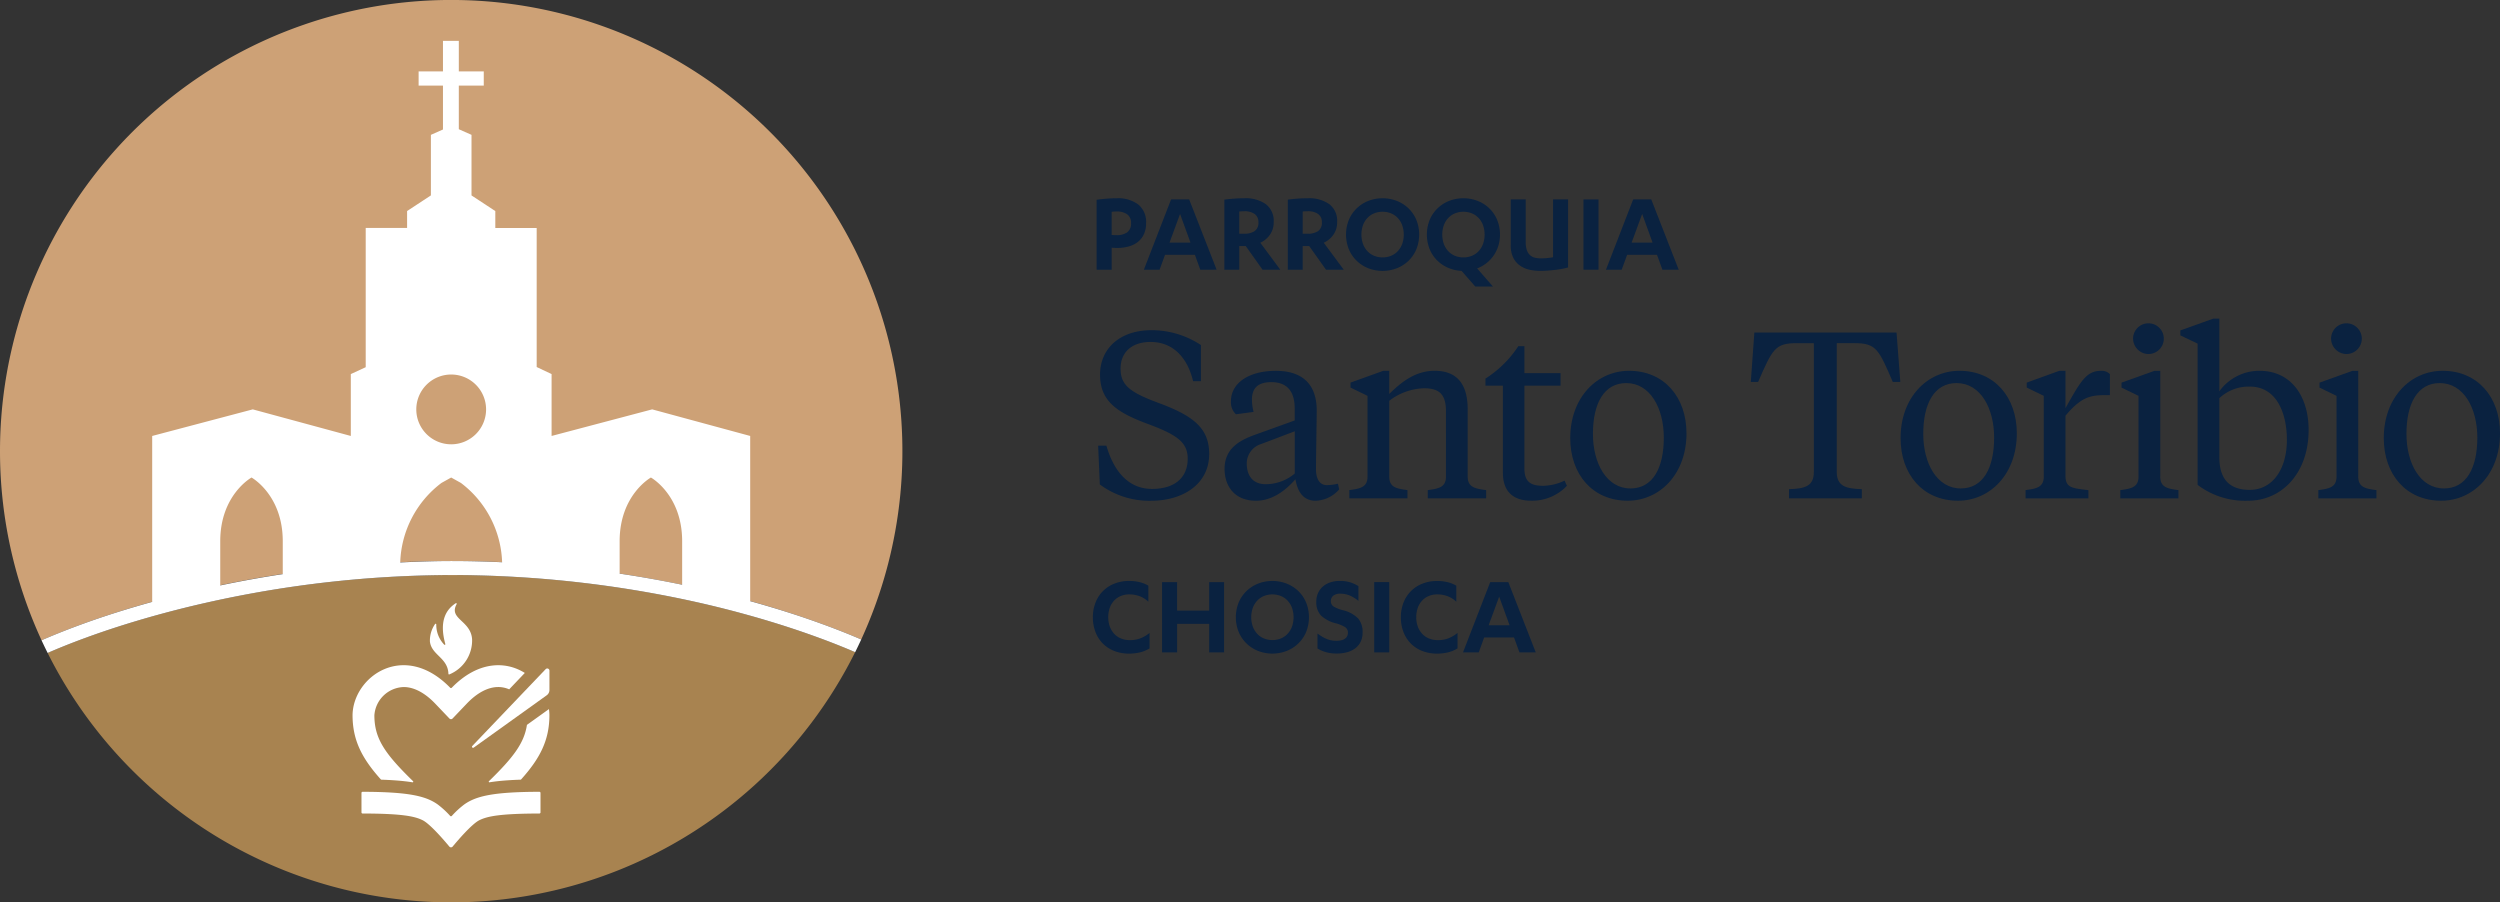 <svg xmlns="http://www.w3.org/2000/svg" xmlns:xlink="http://www.w3.org/1999/xlink" width="415.561" height="150" viewBox="0 0 415.561 150"><rect x="0" y="0" width="415.561" height="150" fill="#333333" stroke="none"/><defs><clipPath id="clip-path"><rect id="Rect&#xE1;ngulo_1439" data-name="Rect&#xE1;ngulo 1439" width="415.561" height="150" fill="none"></rect></clipPath></defs><g id="Logo-parroquia-santo-toribio-chosica" transform="translate(0 0)"><g id="Grupo_1891" data-name="Grupo 1891" transform="translate(0 0)" clip-path="url(#clip-path)"><path id="Trazado_2569" data-name="Trazado 2569" d="M83.388,42.721a4.806,4.806,0,0,0-1.808-.325,3.541,3.541,0,0,0-1.426.277,3.171,3.171,0,0,0-1.1.777,3.423,3.423,0,0,0-.707,1.2,4.641,4.641,0,0,0-.245,1.544,4.417,4.417,0,0,0,.265,1.566,3.579,3.579,0,0,0,.738,1.2,3.144,3.144,0,0,0,1.13.767,3.817,3.817,0,0,0,1.445.267,4.884,4.884,0,0,0,1.77-.3,5.573,5.573,0,0,0,1.515-.9v2.576a5.689,5.689,0,0,1-1.662.678,7.832,7.832,0,0,1-1.719.188,6.66,6.66,0,0,1-2.489-.442,5.381,5.381,0,0,1-3.117-3.148,6.686,6.686,0,0,1-.433-2.448,6.541,6.541,0,0,1,.442-2.448A5.469,5.469,0,0,1,79.129,40.6a6.554,6.554,0,0,1,2.45-.442,7.32,7.32,0,0,1,1.681.185,5.463,5.463,0,0,1,1.505.6v2.674a4.112,4.112,0,0,0-1.378-.895" transform="translate(106.118 56.41)" fill="#0a2240"></path><path id="Trazado_2570" data-name="Trazado 2570" d="M90.631,40.236V51.918H88.155v-4.74H82.823v4.74h-2.5V40.236h2.5v4.74h5.331v-4.74Z" transform="translate(112.841 56.524)" fill="#0a2240"></path><path id="Trazado_2571" data-name="Trazado 2571" d="M85.9,43.743a5.71,5.71,0,0,1,1.3-1.907A5.875,5.875,0,0,1,89.123,40.6a6.594,6.594,0,0,1,4.749,0,5.843,5.843,0,0,1,1.936,1.238,5.71,5.71,0,0,1,1.3,1.907,6.562,6.562,0,0,1,0,4.9,5.686,5.686,0,0,1-1.3,1.907,5.887,5.887,0,0,1-1.936,1.241,6.594,6.594,0,0,1-4.749,0A5.92,5.92,0,0,1,87.2,50.546a5.686,5.686,0,0,1-1.3-1.907,6.562,6.562,0,0,1,0-4.9m8.859.885a3.59,3.59,0,0,0-.738-1.2,3.159,3.159,0,0,0-1.121-.767,3.816,3.816,0,0,0-2.792,0,3.181,3.181,0,0,0-1.121.767,3.59,3.59,0,0,0-.738,1.2,4.758,4.758,0,0,0,0,3.129,3.6,3.6,0,0,0,.738,1.2,3.149,3.149,0,0,0,1.121.767,3.784,3.784,0,0,0,2.792,0,3.128,3.128,0,0,0,1.121-.767,3.6,3.6,0,0,0,.738-1.2,4.758,4.758,0,0,0,0-3.129" transform="translate(120.001 56.41)" fill="#0a2240"></path><path id="Trazado_2572" data-name="Trazado 2572" d="M92.61,49.761a4.181,4.181,0,0,0,1.741.344,3.854,3.854,0,0,0,.717-.067,1.863,1.863,0,0,0,.6-.228,1.223,1.223,0,0,0,.411-.411,1.138,1.138,0,0,0,.159-.611,1.065,1.065,0,0,0-.512-.981,6.071,6.071,0,0,0-1.436-.592,5.533,5.533,0,0,1-2.527-1.308,3.2,3.2,0,0,1-.777-2.292,3.417,3.417,0,0,1,.305-1.474,3.107,3.107,0,0,1,.837-1.092,3.62,3.62,0,0,1,1.238-.669,4.918,4.918,0,0,1,1.513-.226,5.753,5.753,0,0,1,1.741.236,6.119,6.119,0,0,1,1.368.63v2.458a5.954,5.954,0,0,0-1.416-.885,4.032,4.032,0,0,0-1.614-.315,1.765,1.765,0,0,0-1.149.334,1.1,1.1,0,0,0-.4.885,1.037,1.037,0,0,0,.5.945,5.84,5.84,0,0,0,1.522.589,5.251,5.251,0,0,1,2.5,1.356,3.39,3.39,0,0,1,.748,2.321,3.458,3.458,0,0,1-.334,1.585,3.036,3.036,0,0,1-.926,1.092,4.05,4.05,0,0,1-1.376.64,6.674,6.674,0,0,1-1.691.2,6.41,6.41,0,0,1-1.78-.236,5.1,5.1,0,0,1-1.388-.608V48.9a7.236,7.236,0,0,0,1.426.856" transform="translate(127.816 56.408)" fill="#0a2240"></path><rect id="Rect&#xE1;ngulo_1437" data-name="Rect&#xE1;ngulo 1437" width="2.499" height="11.682" transform="translate(228.424 96.761)" fill="#0a2240"></rect><path id="Trazado_2573" data-name="Trazado 2573" d="M104.677,42.721a4.815,4.815,0,0,0-1.808-.325,3.541,3.541,0,0,0-1.426.277,3.171,3.171,0,0,0-1.1.777,3.423,3.423,0,0,0-.707,1.2,4.641,4.641,0,0,0-.245,1.544,4.418,4.418,0,0,0,.265,1.566,3.579,3.579,0,0,0,.738,1.2,3.144,3.144,0,0,0,1.13.767,3.817,3.817,0,0,0,1.445.267,4.884,4.884,0,0,0,1.77-.3,5.573,5.573,0,0,0,1.515-.9v2.576a5.689,5.689,0,0,1-1.662.678,7.832,7.832,0,0,1-1.719.188,6.66,6.66,0,0,1-2.489-.442,5.381,5.381,0,0,1-3.117-3.148,6.686,6.686,0,0,1-.433-2.448,6.541,6.541,0,0,1,.442-2.448,5.469,5.469,0,0,1,3.145-3.145,6.554,6.554,0,0,1,2.45-.442,7.32,7.32,0,0,1,1.681.185,5.418,5.418,0,0,1,1.5.6v2.674a4.077,4.077,0,0,0-1.376-.895" transform="translate(136.024 56.41)" fill="#0a2240"></path><path id="Trazado_2574" data-name="Trazado 2574" d="M104.646,49.439l-.9,2.479h-2.616l4.523-11.682h3.008l4.562,11.682h-2.713l-.9-2.479Zm4.228-2.025-1.731-4.759-1.751,4.759Z" transform="translate(142.057 56.524)" fill="#0a2240"></path><path id="Trazado_2575" data-name="Trazado 2575" d="M75.8,25.58V13.958q.649-.1,1.573-.178t1.792-.077a5.585,5.585,0,0,1,3.549,1.032,3.731,3.731,0,0,1,1.308,3.117,4.185,4.185,0,0,1-.385,1.878A3.507,3.507,0,0,1,82.608,21a4.387,4.387,0,0,1-1.515.726,6.865,6.865,0,0,1-1.83.236c-.156,0-.327,0-.51-.01s-.334-.017-.452-.029V25.58Zm2.852-5.752c.159.007.308.01.452.01a2.942,2.942,0,0,0,1.78-.471,1.754,1.754,0,0,0,.64-1.515,1.7,1.7,0,0,0-.64-1.474,2.864,2.864,0,0,0-1.739-.474c-.118,0-.26,0-.423.01a2.46,2.46,0,0,0-.423.051V19.8q.119.018.354.029" transform="translate(106.484 19.251)" fill="#0a2240"></path><path id="Trazado_2576" data-name="Trazado 2576" d="M82.588,22.987l-.907,2.479H79.067L83.59,13.784H86.6l4.562,11.682H88.448l-.9-2.479Zm4.228-2.025L85.084,16.2l-1.751,4.759Z" transform="translate(111.071 19.365)" fill="#0a2240"></path><path id="Trazado_2577" data-name="Trazado 2577" d="M84.63,25.58V13.939c.418-.067.94-.12,1.563-.168s1.21-.067,1.76-.067a5.793,5.793,0,0,1,3.578.984,3.463,3.463,0,0,1,1.3,2.951,3.556,3.556,0,0,1-.64,2.152A3.989,3.989,0,0,1,90.608,21.1l3.323,4.482H90.981l-2.792-3.932H87.107V25.58ZM87.953,19.6a3,3,0,0,0,1.7-.43,1.635,1.635,0,0,0,.64-1.457,1.6,1.6,0,0,0-.63-1.395,2.862,2.862,0,0,0-1.71-.455c-.118,0-.262,0-.433.012s-.308.017-.414.029v3.7Z" transform="translate(118.886 19.251)" fill="#0a2240"></path><path id="Trazado_2578" data-name="Trazado 2578" d="M89.016,25.58V13.939c.418-.067.94-.12,1.563-.168s1.21-.067,1.76-.067a5.793,5.793,0,0,1,3.578.984,3.463,3.463,0,0,1,1.3,2.951,3.556,3.556,0,0,1-.64,2.152A3.989,3.989,0,0,1,94.994,21.1l3.323,4.482H95.367l-2.792-3.932H91.493V25.58ZM92.339,19.6a3,3,0,0,0,1.7-.43,1.635,1.635,0,0,0,.64-1.457,1.6,1.6,0,0,0-.63-1.395,2.862,2.862,0,0,0-1.71-.455c-.118,0-.262,0-.433.012s-.308.017-.414.029v3.7Z" transform="translate(125.047 19.251)" fill="#0a2240"></path><path id="Trazado_2579" data-name="Trazado 2579" d="M93.515,17.291a5.711,5.711,0,0,1,1.3-1.907,5.875,5.875,0,0,1,1.926-1.238,6.594,6.594,0,0,1,4.749,0,5.843,5.843,0,0,1,1.936,1.238,5.71,5.71,0,0,1,1.3,1.907,6.562,6.562,0,0,1,0,4.9,5.686,5.686,0,0,1-1.3,1.907,5.887,5.887,0,0,1-1.936,1.241,6.594,6.594,0,0,1-4.749,0,5.92,5.92,0,0,1-1.926-1.241,5.686,5.686,0,0,1-1.3-1.907,6.562,6.562,0,0,1,0-4.9m8.859.885a3.589,3.589,0,0,0-.738-1.2,3.159,3.159,0,0,0-1.121-.767,3.816,3.816,0,0,0-2.792,0,3.18,3.18,0,0,0-1.121.767,3.59,3.59,0,0,0-.738,1.2,4.758,4.758,0,0,0,0,3.129,3.6,3.6,0,0,0,.738,1.2,3.149,3.149,0,0,0,1.121.767,3.784,3.784,0,0,0,2.792,0,3.128,3.128,0,0,0,1.121-.767,3.6,3.6,0,0,0,.738-1.2,4.758,4.758,0,0,0,0-3.129" transform="translate(130.701 19.251)" fill="#0a2240"></path><path id="Trazado_2580" data-name="Trazado 2580" d="M99.1,17.291a5.711,5.711,0,0,1,1.3-1.907,5.875,5.875,0,0,1,1.926-1.238,6.594,6.594,0,0,1,4.749,0,5.843,5.843,0,0,1,1.936,1.238,5.71,5.71,0,0,1,1.3,1.907,6.541,6.541,0,0,1,.188,4.357,5.984,5.984,0,0,1-.786,1.6,5.67,5.67,0,0,1-1.2,1.258,5.913,5.913,0,0,1-1.525.856l2.616,3.011h-2.931l-2.28-2.6a6.325,6.325,0,0,1-2.263-.522A5.971,5.971,0,0,1,100.3,24a5.685,5.685,0,0,1-1.226-1.881,6.571,6.571,0,0,1,.029-4.826m8.859.885a3.59,3.59,0,0,0-.738-1.2,3.159,3.159,0,0,0-1.121-.767,3.816,3.816,0,0,0-2.792,0,3.18,3.18,0,0,0-1.121.767,3.589,3.589,0,0,0-.738,1.2,4.757,4.757,0,0,0,0,3.129,3.6,3.6,0,0,0,.738,1.2,3.149,3.149,0,0,0,1.121.767,3.784,3.784,0,0,0,2.792,0,3.128,3.128,0,0,0,1.121-.767,3.6,3.6,0,0,0,.738-1.2,4.757,4.757,0,0,0,0-3.129" transform="translate(138.551 19.251)" fill="#0a2240"></path><path id="Trazado_2581" data-name="Trazado 2581" d="M106.921,13.784v7.08a4.063,4.063,0,0,0,.178,1.308,2.007,2.007,0,0,0,.5.834,1.755,1.755,0,0,0,.774.442,3.735,3.735,0,0,0,1.027.13,11.044,11.044,0,0,0,1.13-.051c.317-.034.632-.075.933-.127V13.784h2.5V25.091a9.748,9.748,0,0,1-.952.226c-.373.072-.767.132-1.181.178s-.827.084-1.25.118-.81.048-1.176.048a8.5,8.5,0,0,1-1.9-.2,4.329,4.329,0,0,1-1.582-.709,3.516,3.516,0,0,1-1.089-1.318,4.615,4.615,0,0,1-.4-2.054V13.784Z" transform="translate(146.689 19.365)" fill="#0a2240"></path><rect id="Rect&#xE1;ngulo_1438" data-name="Rect&#xE1;ngulo 1438" width="2.499" height="11.682" transform="translate(263.212 33.15)" fill="#0a2240"></rect><path id="Trazado_2582" data-name="Trazado 2582" d="M114.53,22.987l-.907,2.479h-2.614l4.523-11.682h3.008L123.1,25.466H120.39l-.9-2.479Zm4.228-2.025L117.026,16.2l-1.751,4.759Z" transform="translate(155.942 19.365)" fill="#0a2240"></path><path id="Trazado_2583" data-name="Trazado 2583" d="M76.182,48.464l-.274-6.44h1.373c1.178,4.124,3.573,7.185,7.58,7.185,3.691,0,5.93-1.806,5.93-5.026,0-2.71-1.768-3.965-6.519-5.733-5.223-1.924-8.051-3.809-8.051-8.246,0-4.163,3.1-7.383,8.6-7.383a14.912,14.912,0,0,1,8.167,2.472V31.3h-1.3c-.9-3.809-3.258-6.519-7.068-6.519-3.3,0-4.987,1.885-4.987,4.4,0,2.669,1.335,3.889,6.2,5.694C91.616,37,94.365,39.04,94.365,43.4c0,5.028-4.4,7.777-9.621,7.777a13.777,13.777,0,0,1-8.561-2.71" transform="translate(106.633 32.061)" fill="#0a2240"></path><path id="Trazado_2584" data-name="Trazado 2584" d="M99.841,41.964c0,1.729.669,2.672,1.808,2.672a8.965,8.965,0,0,0,1.844-.236l.2.943a5.373,5.373,0,0,1-3.927,1.885c-2,0-2.984-1.455-3.338-3.573-1.414,1.609-3.653,3.573-6.558,3.573-3.573,0-5.223-2.436-5.223-5.3,0-3.653,2.9-4.908,5.459-5.812l6.2-2.239V31.953c0-2.357-.825-4.439-3.889-4.439-2.121,0-3.22.9-3.22,2.907a8,8,0,0,0,.274,2.042l-2.943.392a2.747,2.747,0,0,1-.825-2.121c0-3.22,3.182-5.1,7.46-5.1,4.516,0,6.8,2.316,6.8,6.6,0,1.294-.12,8.09-.12,9.737m-3.533.748V35.683L90.732,37.8a3.38,3.38,0,0,0-2.4,3.179c0,2.239,1.137,3.5,3.141,3.5a7.507,7.507,0,0,0,4.831-1.768" transform="translate(118.907 36.007)" fill="#0a2240"></path><path id="Trazado_2585" data-name="Trazado 2585" d="M109.33,32.344c0-2.828-1.14-3.809-3.653-3.809a9.929,9.929,0,0,0-5.771,2.083V43.223c0,1.806,1.255,2,3.023,2.236v1.376h-9.66V45.46c1.729-.233,3.023-.43,3.023-2.236V29.793l-2.826-1.376v-.825l5.459-1.962h.981v3.848c1.924-1.885,4.281-3.848,7.539-3.848,3.417,0,5.5,1.847,5.5,6.44V43.223c0,1.806,1.3,2,3.064,2.236v1.376h-9.7V45.46c1.727-.233,3.023-.43,3.023-2.236Z" transform="translate(131.022 36.005)" fill="#0a2240"></path><path id="Trazado_2586" data-name="Trazado 2586" d="M109.155,28.407h6.007V30.49h-6.007V44.233c0,2.159.943,2.9,3.1,2.9a8.527,8.527,0,0,0,3.573-.863l.392.863a7.931,7.931,0,0,1-5.969,2.475c-2.71,0-4.672-1.3-4.672-4.634V30.49h-2.9V29.311a18.139,18.139,0,0,0,5.456-5.379h1.022Z" transform="translate(144.238 33.62)" fill="#0a2240"></path><path id="Trazado_2587" data-name="Trazado 2587" d="M108.54,36.822c0-6.755,4.439-11.192,9.78-11.192,5.81,0,9.542,4.36,9.542,10.405,0,6.755-4.439,11.192-9.78,11.192-5.81,0-9.542-4.357-9.542-10.405m15.552-.079c0-4.908-2.277-9.071-6.245-9.071-3.691,0-5.536,3.376-5.536,8.443,0,4.908,2.277,9.071,6.243,9.071,3.691,0,5.538-3.376,5.538-8.443" transform="translate(152.474 36.005)" fill="#0a2240"></path><path id="Trazado_2588" data-name="Trazado 2588" d="M145.247,22.985l.628,8.207h-1.255c-2.318-5.379-2.749-6.44-6.322-6.44h-2.987v21.4c0,2.4,1.532,2.79,4.165,2.866v1.532h-12.1V49.019c2.631-.077,4.124-.471,4.124-2.866v-21.4H128.6c-3.573,0-4.006,1.061-6.361,6.44h-1.217l.589-8.207Z" transform="translate(170.004 32.29)" fill="#0a2240"></path><path id="Trazado_2589" data-name="Trazado 2589" d="M131.373,36.822c0-6.755,4.439-11.192,9.78-11.192,5.81,0,9.542,4.36,9.542,10.405,0,6.755-4.439,11.192-9.78,11.192-5.81,0-9.542-4.357-9.542-10.405m15.552-.079c0-4.908-2.277-9.071-6.245-9.071-3.691,0-5.536,3.376-5.536,8.443,0,4.908,2.277,9.071,6.243,9.071,3.691,0,5.538-3.376,5.538-8.443" transform="translate(184.549 36.005)" fill="#0a2240"></path><path id="Trazado_2590" data-name="Trazado 2590" d="M146.65,31.834c2.554-4.555,3.494-6.2,5.93-6.2a1.919,1.919,0,0,1,1.452.548v3.494h-.825c-2.434,0-4,.354-6.558,3.417v9.975c0,1.965.981,2.08,3.809,2.4v1.376H140.013V45.46c1.729-.236,3.025-.43,3.025-2.236V29.793l-2.828-1.376v-.825l5.418-1.962h1.022Z" transform="translate(196.686 36.005)" fill="#0a2240"></path><path id="Trazado_2591" data-name="Trazado 2591" d="M153.2,47.925c0,1.806,1.255,2,3.023,2.239v1.373h-9.66V50.164c1.729-.236,3.025-.433,3.025-2.239V34.5l-2.828-1.376V32.3l5.459-1.962h.981Zm-4.516-23.011a2.554,2.554,0,1,1,2.551,2.631,2.589,2.589,0,0,1-2.551-2.631" transform="translate(205.886 31.304)" fill="#0a2240"></path><path id="Trazado_2592" data-name="Trazado 2592" d="M150.711,24.811v-.825l5.5-1.965h.981V34.115a8.182,8.182,0,0,1,6.676-3.415c5.379,0,8.167,4.4,8.167,9.816,0,7.265-4.516,11.781-10.052,11.781a13.084,13.084,0,0,1-8.4-2.631V26.184Zm17.711,17.355c0-4.437-1.727-8.835-6.125-8.835a7.1,7.1,0,0,0-5.105,1.924v9.778c0,4.006,2,5.459,5.064,5.459,3.653,0,6.166-3.258,6.166-8.325" transform="translate(211.714 30.936)" fill="#0a2240"></path><path id="Trazado_2593" data-name="Trazado 2593" d="M166.886,47.925c0,1.806,1.255,2,3.023,2.239v1.373h-9.66V50.164c1.729-.236,3.025-.433,3.025-2.239V34.5l-2.828-1.376V32.3l5.459-1.962h.981ZM162.37,24.914a2.554,2.554,0,1,1,2.551,2.631,2.589,2.589,0,0,1-2.551-2.631" transform="translate(225.113 31.304)" fill="#0a2240"></path><path id="Trazado_2594" data-name="Trazado 2594" d="M164.773,36.822c0-6.755,4.439-11.192,9.78-11.192,5.81,0,9.542,4.36,9.542,10.405,0,6.755-4.439,11.192-9.78,11.192-5.81,0-9.542-4.357-9.542-10.405m15.552-.079c0-4.908-2.277-9.071-6.245-9.071-3.691,0-5.536,3.376-5.536,8.443,0,4.908,2.277,9.071,6.243,9.071,3.691,0,5.538-3.376,5.538-8.443" transform="translate(231.468 36.005)" fill="#0a2240"></path><path id="Trazado_2595" data-name="Trazado 2595" d="M26.864,99.61a188.559,188.559,0,0,1,48.314-6.358h.01a189.514,189.514,0,0,1,48.223,6.31c4.672,1.255,9.177,2.672,13.385,4.211,2.282.834,4.418,1.683,6.361,2.523a75,75,0,1,0-136.25.132c1.452-.635,3.713-1.575,6.664-2.655,4.119-1.505,8.592-2.907,13.294-4.163" transform="translate(0 0.001)" fill="#cda176"></path><path id="Trazado_2596" data-name="Trazado 2596" d="M118.267,46l-.087-.024c-2.729-.733-5.692-1.452-8.869-2.131a188.435,188.435,0,0,0-34.9-4.052c-1.272-.026-2.556-.046-3.855-.048q-2.215.007-4.377.063a187.638,187.638,0,0,0-28.674,2.939c-5.4.979-10.312,2.116-14.667,3.28-.464.123-.919.248-1.368.373-4.646,1.282-8.595,2.583-11.728,3.727-2.8,1.024-4.951,1.914-6.452,2.568a75,75,0,0,0,134.232-.13c-1.484-.642-3.533-1.479-6.154-2.438-3.458-1.265-7.868-2.717-13.1-4.127" transform="translate(4.625 55.837)" fill="#a88350"></path><path id="Trazado_2597" data-name="Trazado 2597" d="M132.762,99.81c-3.816-1.4-7.885-2.686-12.094-3.852V68.5L104.376,64.08,87.654,68.5V58.214l-2.477-1.174V33.929H78.3V31.118l-3.956-2.6V18.447l-2.111-.935V10.259H76.38V7.9H72.234V2.823H69.6V7.9H65.551v2.359H69.6v7.3l-2.008.89V28.513l-3.956,2.6v2.811H56.757V57.07L54.28,58.214V68.5L37.985,64.08,21.265,68.5V96.08c-4.127,1.145-8.073,2.393-11.728,3.73-2.951,1.077-5.211,2.018-6.666,2.652.327.709.666,1.409,1.015,2.107,1.5-.656,3.648-1.544,6.452-2.568,3.133-1.147,7.08-2.446,11.726-3.73.45-.125.9-.248,1.368-.373C27.787,96.734,32.7,95.6,38.1,94.62a187.336,187.336,0,0,1,28.677-2.939c1.44-.036,2.9-.06,4.374-.063q1.948,0,3.855.048a188.409,188.409,0,0,1,34.9,4.052c3.177.676,6.142,1.4,8.869,2.131.029.007.058.014.087.024,5.235,1.409,9.646,2.862,13.1,4.127,2.621.957,4.67,1.8,6.154,2.438q.519-1.046,1.008-2.107c-1.943-.842-4.078-1.688-6.361-2.523m-28.6-24.4s5.194,2.871,5.194,10.591v7.231c-3.184-.659-6.649-1.291-10.391-1.847V86c0-7.719,5.2-10.591,5.2-10.591m-33.2-17.122a5.8,5.8,0,1,1-5.8,5.8,5.8,5.8,0,0,1,5.8-5.8M32.577,93.343V86c0-7.719,5.2-10.591,5.2-10.591S42.968,78.278,42.968,86v5.466q-5.227.794-10.391,1.881m38.577-4.057h-.01c-2.888,0-5.771.1-8.648.236a17.224,17.224,0,0,1,6.851-13.217l1.618-.9,1.618.9a17.232,17.232,0,0,1,6.849,13.183c-2.689-.123-5.447-.2-8.28-.2" transform="translate(4.033 3.967)" fill="#fff"></path><path id="Trazado_2598" data-name="Trazado 2598" d="M44.876,46.319l-12.2,12.772a.182.182,0,0,0,.236.274l12.137-8.7a1.085,1.085,0,0,0,.455-.883V46.569a.363.363,0,0,0-.625-.25" transform="translate(45.827 64.91)" fill="#fff"></path><path id="Trazado_2599" data-name="Trazado 2599" d="M32.8,53.437a.111.111,0,0,0,.151.1,6.1,6.1,0,0,0,3.785-5.86c-.221-3.124-3.949-3.34-2.568-5.82a.11.11,0,0,0-.154-.149c-1.52.991-2.821,2.845-1.727,6.774a.11.11,0,0,1-.18.111,4.768,4.768,0,0,1-1.325-3.362.11.11,0,0,0-.195-.075,4.829,4.829,0,0,0-.861,2.924c.277,2.265,2.989,2.681,3.073,5.355" transform="translate(41.737 58.567)" fill="#fff"></path><path id="Trazado_2600" data-name="Trazado 2600" d="M31.335,65.117c1.113.077,2.1.185,3,.329a.109.109,0,0,0,.089-.188C29.652,60.612,28,58.133,27.995,54.3a5.048,5.048,0,0,1,4.874-4.689c1.7,0,3.516.952,5.24,2.758l2.359,2.472a.363.363,0,0,0,.524,0l2.359-2.472c1.724-1.806,3.535-2.761,5.24-2.761a4.552,4.552,0,0,1,1.813.385L53,47.266c-3.189-2-7.791-2.006-12.144,2.46a.183.183,0,0,1-.26,0c-7.674-7.871-16.129-1.864-16.23,4.538,0,4.2,1.57,7.222,4.74,10.742q1.194.04,2.224.111" transform="translate(34.236 64.593)" fill="#fff"></path><path id="Trazado_2601" data-name="Trazado 2601" d="M54.56,54.731c-2.032,0-3.725.055-5.156.154-3.958.277-5.884.923-7.323,1.943A14.594,14.594,0,0,0,40,58.742a.187.187,0,0,1-.267,0,14.6,14.6,0,0,0-2.083-1.914c-1.438-1.02-3.364-1.667-7.323-1.943-1.431-.1-3.124-.152-5.156-.154a.185.185,0,0,0-.185.183V58.16a.183.183,0,0,0,.185.18c6.623.01,8.684.469,9.98,1.113,1.26.628,3.634,3.412,4.439,4.381a.357.357,0,0,0,.551,0c.806-.969,3.179-3.754,4.439-4.381,1.3-.644,3.357-1.1,9.98-1.113a.183.183,0,0,0,.185-.18V54.914a.185.185,0,0,0-.185-.183" transform="translate(35.1 76.886)" fill="#fff"></path><path id="Trazado_2602" data-name="Trazado 2602" d="M40.131,51.635c-.445,3-2.236,5.394-6.313,9.364a.107.107,0,0,0,.087.185c.892-.144,1.885-.253,3-.329q1.032-.072,2.224-.111C42.3,57.224,43.868,54.2,43.868,50a7.976,7.976,0,0,0-.079-.988Z" transform="translate(47.458 68.855)" fill="#fff"></path></g></g></svg>